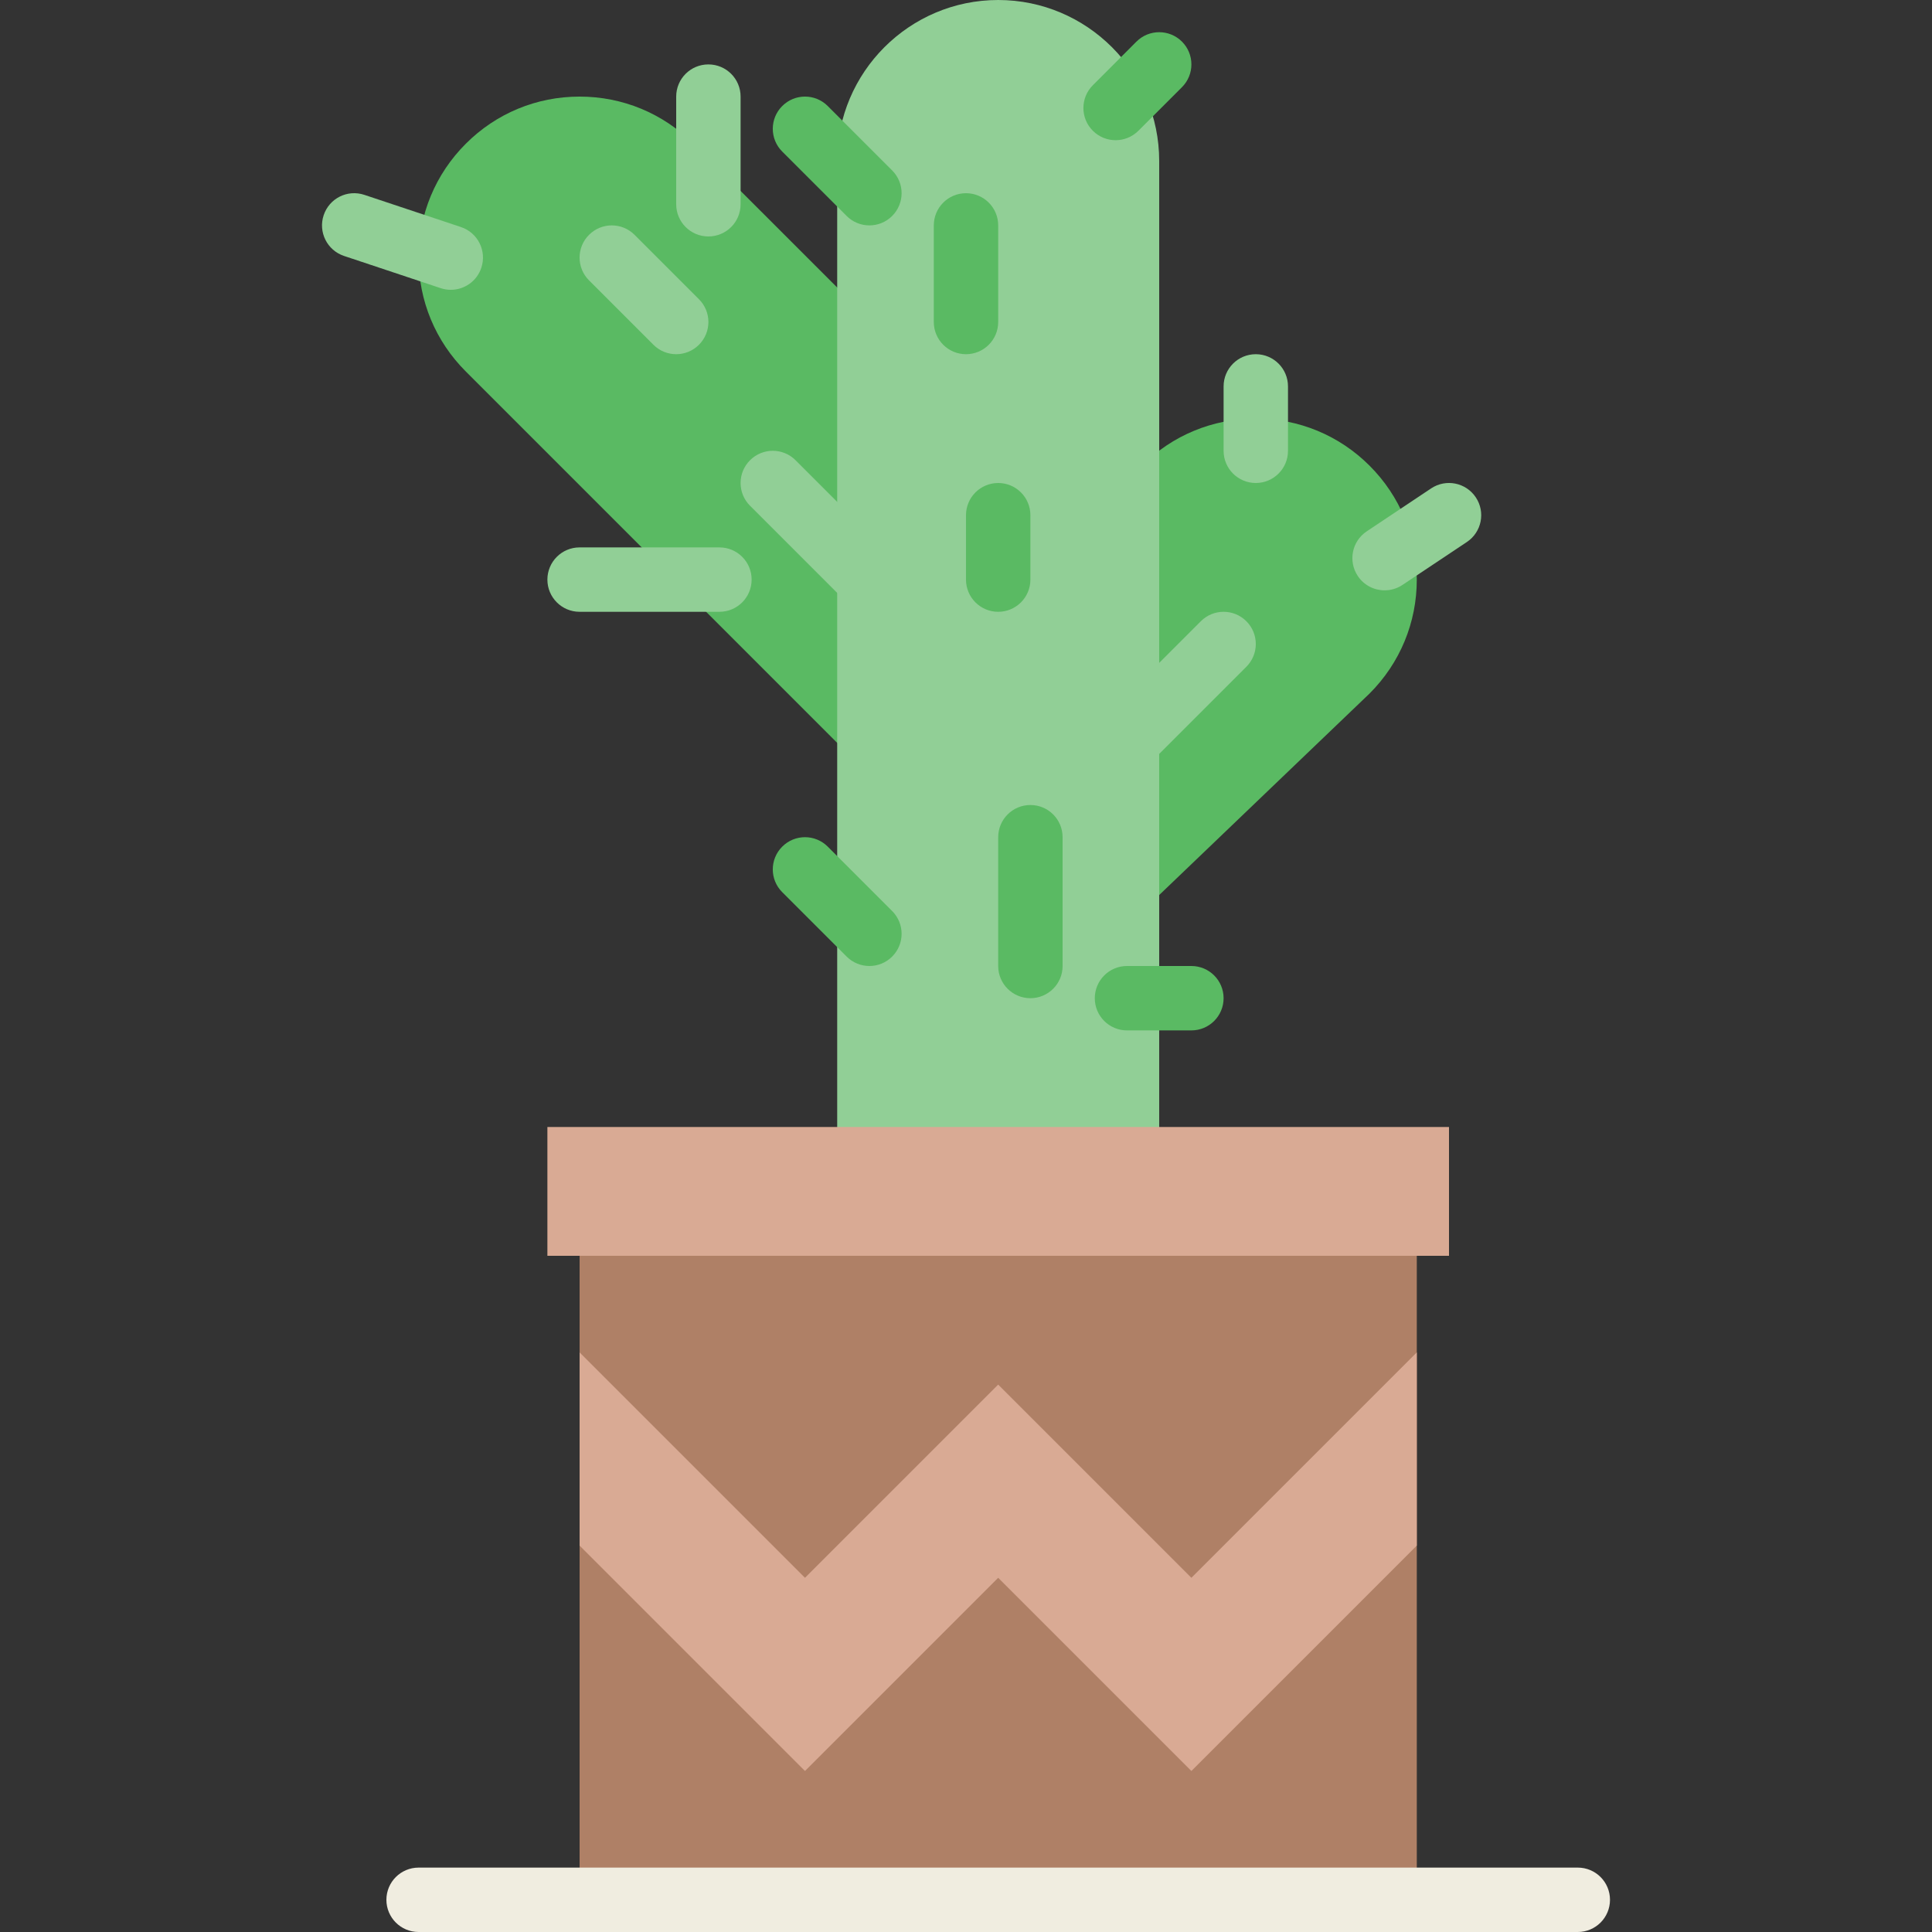 <?xml version="1.0" encoding="iso-8859-1"?>
<!-- Uploaded to: SVG Repo, www.svgrepo.com, Generator: SVG Repo Mixer Tools -->
<svg height="800px" width="800px" version="1.1" id="Layer_1" xmlns="http://www.w3.org/2000/svg" xmlns:xlink="http://www.w3.org/1999/xlink" 
	 viewBox="0 0 512 512" xml:space="preserve">
<rect x="0" y="0" width="512" height="512" fill="#333333" stroke="none"/>
<g>
	<g>
		<path style="fill:#5ABA63;" d="M230.399,201.871c-2.219,0-4.403-0.87-6.033-2.5L123.434,98.438
			c-8.055-8.055-12.501-18.773-12.501-30.174s4.446-22.11,12.501-30.165c8.055-8.064,18.765-12.501,30.165-12.501
			c11.401,0,22.11,4.437,30.165,12.501l52.668,52.659c1.604,1.604,2.5,3.772,2.5,6.042v96.538c0,3.447-2.074,6.562-5.265,7.885
			C232.609,201.657,231.5,201.871,230.399,201.871"/>
		<path style="fill:#5ABA63;" d="M298.666,242.092c-1.135,0-2.27-0.222-3.354-0.683c-3.14-1.34-5.18-4.437-5.18-7.851v-94.515
			c0-2.33,0.947-4.557,2.637-6.161l9.993-9.583c7.927-7.927,18.637-12.365,30.037-12.365s22.11,4.437,30.165,12.493
			c8.055,8.064,12.501,18.773,12.501,30.174c0,11.392-4.446,22.11-12.501,30.174l-58.402,55.945
			C302.949,241.272,300.825,242.092,298.666,242.092"/>
	</g>
	<path style="fill:#91CF96;" d="M298.666,307.2h-68.267c-4.719,0-8.533-3.823-8.533-8.533v-256C221.866,19.14,241.006,0,264.532,0
		c23.526,0,42.667,19.14,42.667,42.667v256C307.199,303.377,303.385,307.2,298.666,307.2"/>
	<path style="fill:#5ABA63;" d="M295.649,37.154c-2.185,0-4.369-0.836-6.033-2.5c-3.337-3.328-3.337-8.73,0-12.066l11.546-11.554
		c3.337-3.337,8.738-3.337,12.075,0c3.328,3.328,3.328,8.73,0,12.066l-11.554,11.554C300.018,36.318,297.834,37.154,295.649,37.154"
		/>
	<path style="fill:#91CF96;" d="M187.732,62.663c-4.719,0-8.533-3.823-8.533-8.533V25.603c0-4.719,3.814-8.533,8.533-8.533
		s8.533,3.814,8.533,8.533v28.527C196.266,58.84,192.451,62.663,187.732,62.663"/>
	<g>
		<path style="fill:#5ABA63;" d="M255.999,93.867c-4.719,0-8.533-3.823-8.533-8.533v-25.6c0-4.71,3.814-8.533,8.533-8.533
			c4.719,0,8.533,3.823,8.533,8.533v25.6C264.532,90.044,260.718,93.867,255.999,93.867"/>
		<path style="fill:#5ABA63;" d="M273.066,264.533c-4.719,0-8.533-3.823-8.533-8.533v-34.133c0-4.71,3.814-8.533,8.533-8.533
			s8.533,3.823,8.533,8.533V256C281.599,260.71,277.785,264.533,273.066,264.533"/>
	</g>
	<g>
		<path style="fill:#91CF96;" d="M332.799,128c-4.719,0-8.533-3.823-8.533-8.533V102.4c0-4.71,3.814-8.533,8.533-8.533
			s8.533,3.823,8.533,8.533v17.067C341.332,124.177,337.518,128,332.799,128"/>
		<path style="fill:#91CF96;" d="M366.941,156.446c-2.756,0-5.47-1.331-7.108-3.797c-2.62-3.925-1.562-9.225,2.364-11.836
			l17.067-11.383c3.934-2.62,9.225-1.553,11.836,2.372c2.62,3.917,1.562,9.216-2.364,11.836l-17.067,11.375
			C370.209,155.985,368.562,156.446,366.941,156.446"/>
		<path style="fill:#91CF96;" d="M190.658,162.133h-37.06c-4.719,0-8.533-3.823-8.533-8.533s3.814-8.533,8.533-8.533h37.06
			c4.719,0,8.533,3.823,8.533,8.533S195.377,162.133,190.658,162.133"/>
	</g>
	<path style="fill:#5ABA63;" d="M264.532,162.133c-4.719,0-8.533-3.823-8.533-8.533v-17.067c0-4.71,3.814-8.533,8.533-8.533
		c4.719,0,8.533,3.823,8.533,8.533V153.6C273.066,158.31,269.251,162.133,264.532,162.133"/>
	<g>
		<path style="fill:#91CF96;" d="M119.466,76.804c-0.887,0-1.801-0.145-2.697-0.444l-25.6-8.533
			c-4.471-1.493-6.886-6.323-5.393-10.795c1.485-4.463,6.289-6.886,10.786-5.393l25.6,8.533c4.471,1.493,6.886,6.323,5.393,10.795
			C126.369,74.543,123.041,76.804,119.466,76.804"/>
		<path style="fill:#91CF96;" d="M179.199,93.867c-2.185,0-4.369-0.836-6.033-2.5L156.099,74.3c-3.337-3.337-3.337-8.73,0-12.066
			c3.337-3.337,8.73-3.337,12.066,0L185.232,79.3c3.337,3.337,3.337,8.73,0,12.066C183.568,93.03,181.384,93.867,179.199,93.867"/>
		<path style="fill:#91CF96;" d="M230.399,162.133c-2.185,0-4.369-0.836-6.033-2.5l-25.6-25.6c-3.337-3.337-3.337-8.73,0-12.066
			s8.73-3.337,12.066,0l25.6,25.6c3.337,3.337,3.337,8.73,0,12.066C234.768,161.297,232.584,162.133,230.399,162.133"/>
		<path style="fill:#91CF96;" d="M298.666,204.8c-2.185,0-4.369-0.836-6.033-2.5c-3.337-3.337-3.337-8.73,0-12.066l25.6-25.6
			c3.337-3.337,8.73-3.337,12.066,0c3.337,3.337,3.337,8.73,0,12.066l-25.6,25.6C303.035,203.964,300.85,204.8,298.666,204.8"/>
	</g>
	<g>
		<path style="fill:#5ABA63;" d="M230.399,256c-2.185,0-4.369-0.836-6.033-2.5l-17.067-17.067c-3.337-3.337-3.337-8.73,0-12.066
			s8.73-3.337,12.066,0l17.067,17.067c3.337,3.337,3.337,8.73,0,12.066C234.768,255.164,232.584,256,230.399,256"/>
		<path style="fill:#5ABA63;" d="M315.732,273.067h-17.067c-4.719,0-8.533-3.823-8.533-8.533c0-4.71,3.814-8.533,8.533-8.533h17.067
			c4.719,0,8.533,3.823,8.533,8.533C324.266,269.244,320.451,273.067,315.732,273.067"/>
		<path style="fill:#5ABA63;" d="M230.399,59.733c-2.185,0-4.369-0.836-6.033-2.5l-17.067-17.067c-3.337-3.337-3.337-8.73,0-12.066
			s8.73-3.337,12.066,0l17.067,17.067c3.337,3.337,3.337,8.73,0,12.066C234.768,58.897,232.584,59.733,230.399,59.733"/>
	</g>
	<polygon style="fill:#AF8066;" points="153.599,503.467 375.466,503.467 375.466,332.8 153.599,332.8 	"/>
	<g>
		<polygon style="fill:#D9AA94;" points="375.466,409.6 315.732,469.333 264.532,418.133 213.332,469.333 153.599,409.6 
			153.599,358.4 213.332,418.133 264.532,366.933 315.732,418.133 375.466,358.4 		"/>
		<polygon style="fill:#D9AA94;" points="145.066,332.8 383.999,332.8 383.999,298.667 145.066,298.667 		"/>
	</g>
	<path style="fill:#F0EDE0;" d="M418.132,512h-307.2c-4.71,0-8.533-3.823-8.533-8.533c0-4.71,3.823-8.533,8.533-8.533h307.2
		c4.719,0,8.533,3.823,8.533,8.533C426.666,508.177,422.851,512,418.132,512"/>
</g>
</svg>